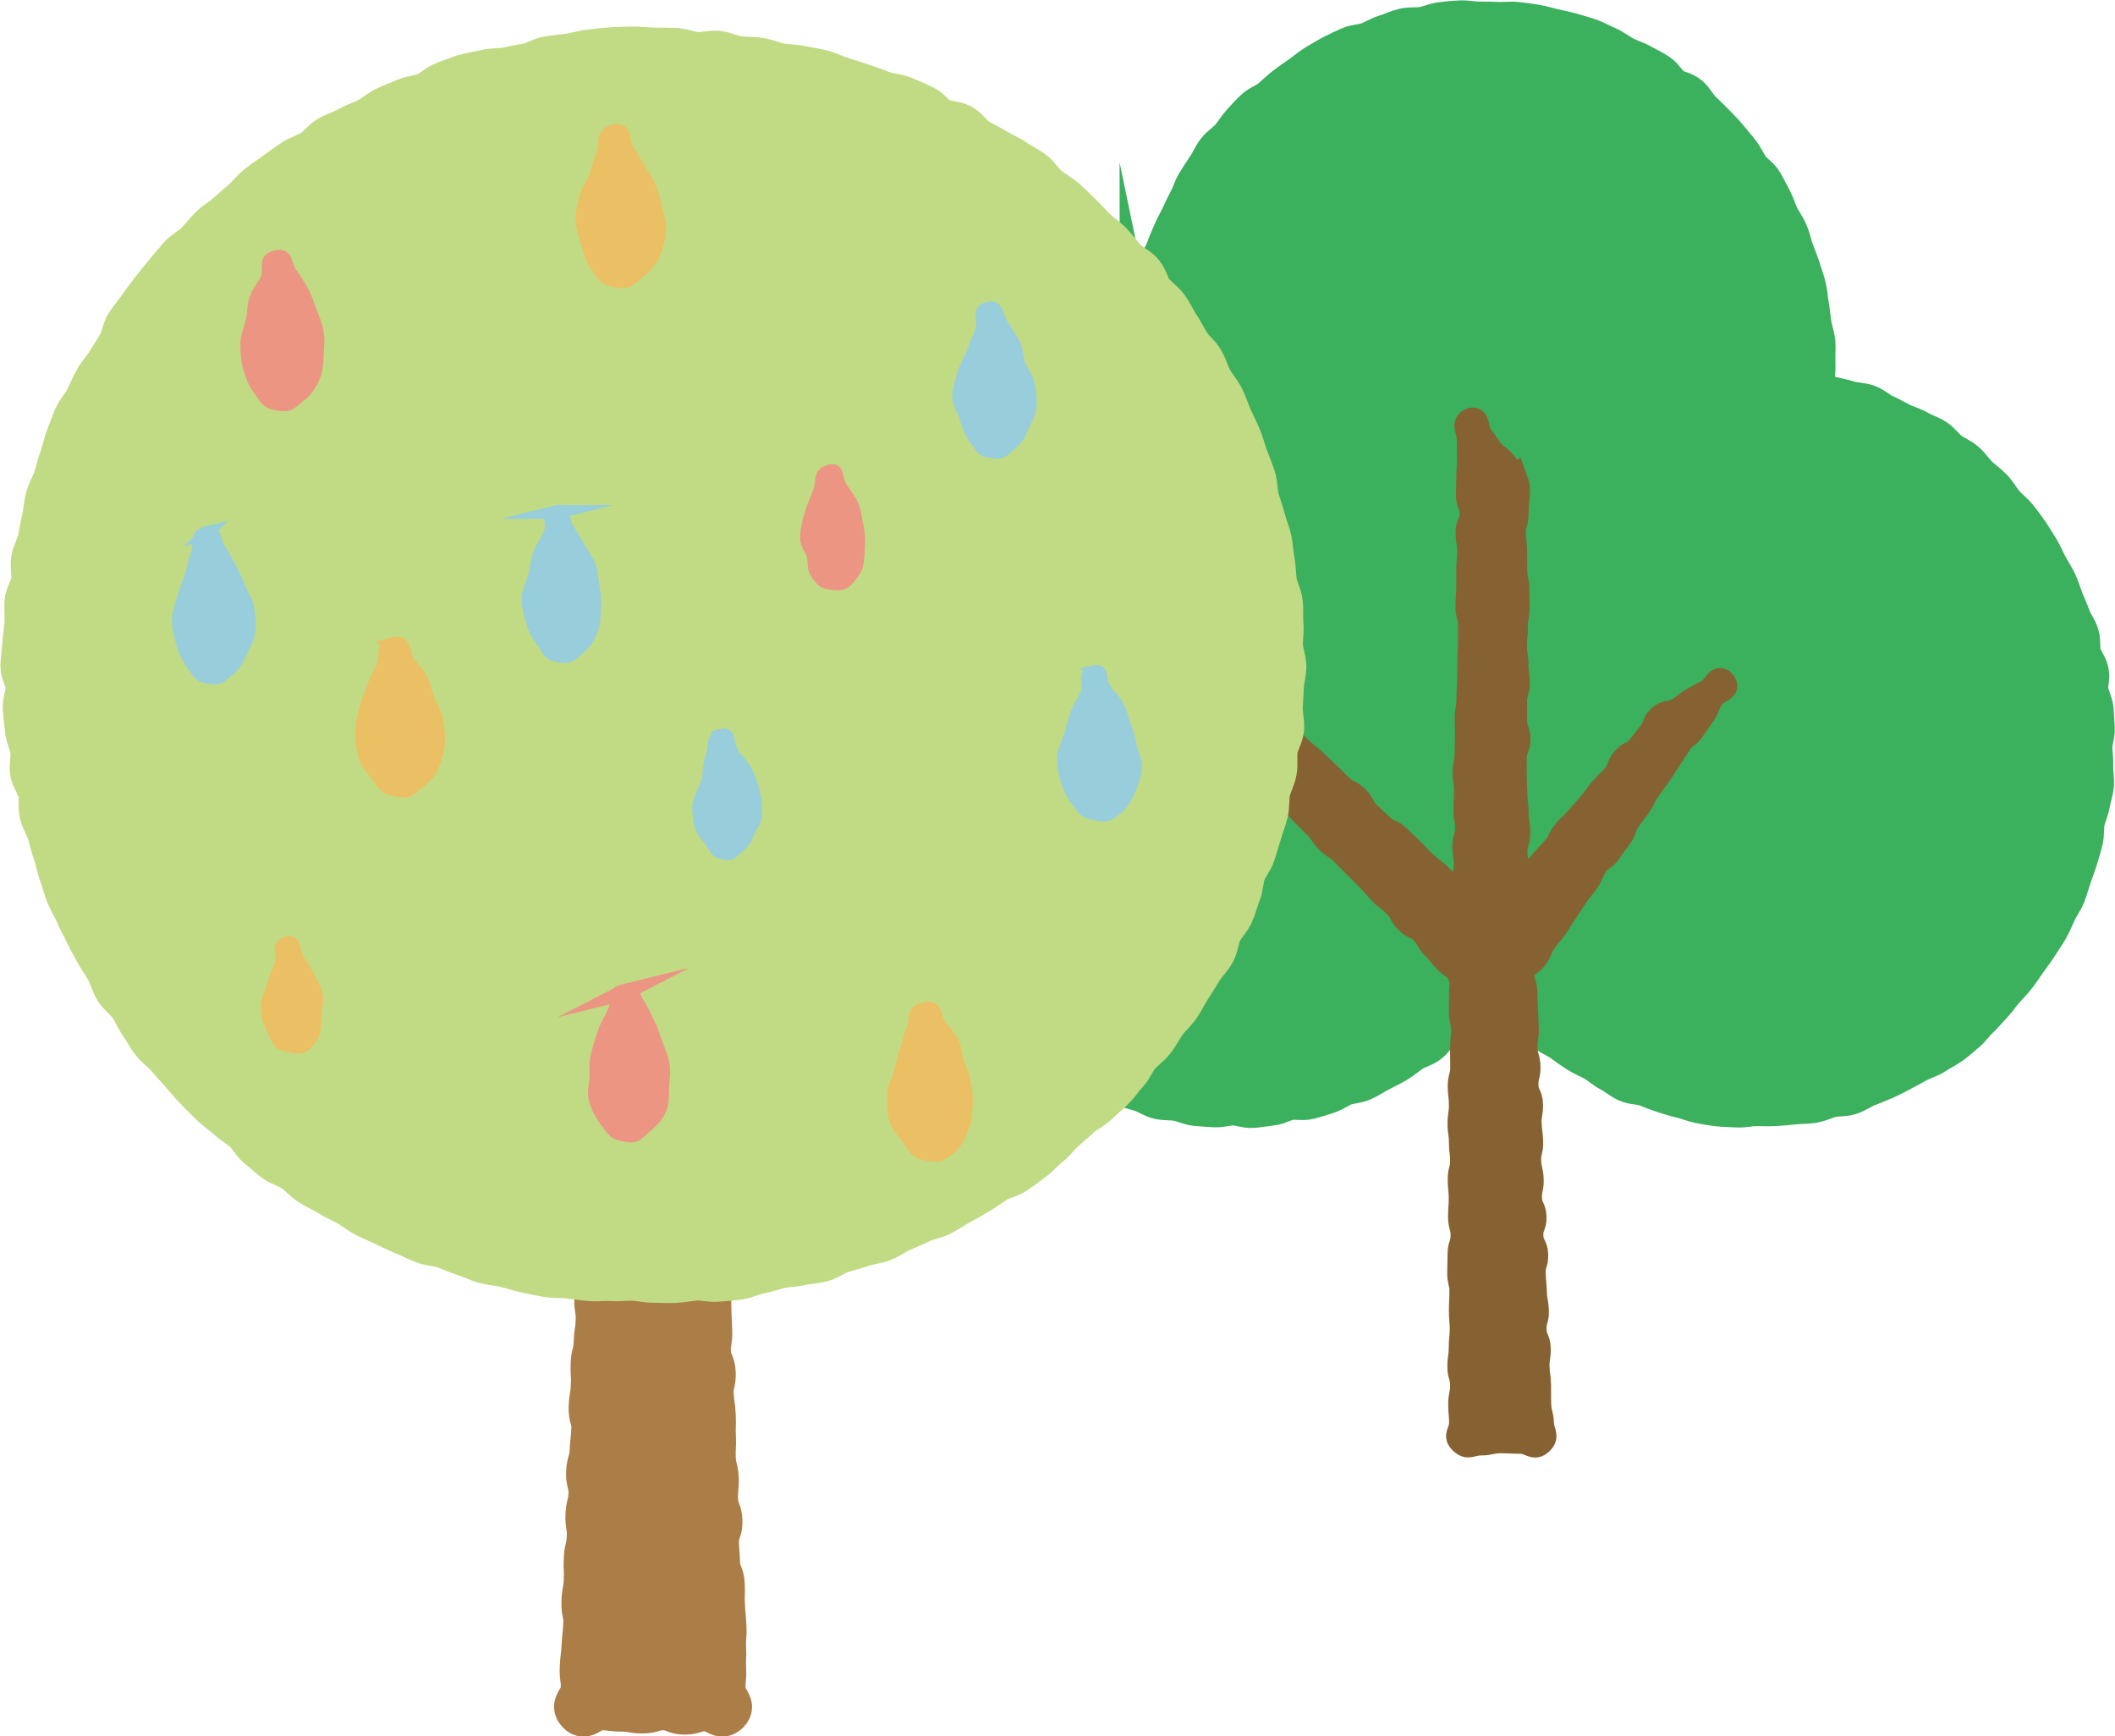 <?xml version="1.0" encoding="UTF-8"?>
<svg id="_レイヤー_2" data-name="レイヤー 2" xmlns="http://www.w3.org/2000/svg" viewBox="0 0 126.07 103.5">
  <defs>
    <style>
      .cls-1 {
        fill: #c1db84;
      }

      .cls-1, .cls-2, .cls-3, .cls-4, .cls-5, .cls-6, .cls-7 {
        stroke-width: 0px;
      }

      .cls-2 {
        fill: #3bb05d;
      }

      .cls-8 {
        stroke-width: .82px;
      }

      .cls-8, .cls-9, .cls-10, .cls-11, .cls-12, .cls-13, .cls-14, .cls-15, .cls-16, .cls-17 {
        fill: none;
        stroke-miterlimit: 10;
      }

      .cls-8, .cls-10 {
        stroke: #98cddb;
      }

      .cls-9 {
        stroke-width: 1.12px;
      }

      .cls-9, .cls-13 {
        stroke: #ebc064;
      }

      .cls-10 {
        stroke-width: .67px;
      }

      .cls-3 {
        fill: #98cddb;
      }

      .cls-11 {
        stroke-width: .76px;
      }

      .cls-11, .cls-16 {
        stroke: #ec9583;
      }

      .cls-4 {
        fill: #866232;
      }

      .cls-12 {
        stroke: #866232;
        stroke-width: 1.45px;
      }

      .cls-13 {
        stroke-width: .81px;
      }

      .cls-5 {
        fill: #ec9583;
      }

      .cls-6 {
        fill: #ebc064;
      }

      .cls-14 {
        stroke: #c1db84;
        stroke-width: 2.75px;
      }

      .cls-15 {
        stroke: #3bb05d;
        stroke-width: 2.67px;
      }

      .cls-16 {
        stroke-width: .98px;
      }

      .cls-7 {
        fill: #ab7d47;
      }

      .cls-17 {
        stroke: #ab7d47;
        stroke-width: 2.57px;
      }
    </style>
  </defs>
  <g id="_レイヤー_1-2" data-name="レイヤー 1">
    <g>
      <g>
        <g>
          <path class="cls-2" d="M68.08,22.72c0-.38.19-.74.21-1.12s-.15-.76-.12-1.13.05-.75.11-1.12.31-.71.38-1.07.18-.72.27-1.08.02-.77.13-1.13.38-.66.51-1.01.27-.69.42-1.04.33-.67.49-1,.31-.67.49-1,.28-.7.47-1.02.4-.63.61-.94.35-.67.58-.97.58-.5.82-.78.43-.62.68-.89.5-.56.78-.81.67-.37.95-.61.55-.51.84-.73.6-.44.91-.65.58-.47.91-.66.64-.39.97-.56.67-.33,1.01-.48.75-.14,1.1-.27.67-.34,1.03-.45.7-.28,1.06-.37.76-.03,1.13-.09.72-.23,1.09-.28.74-.08,1.12-.1.75.07,1.12.07.75,0,1.12.02.76-.04,1.13,0,.75.09,1.11.15.73.18,1.09.26.74.15,1.09.26.73.2,1.08.33.68.32,1.02.47.64.4.97.57.7.27,1.03.46.67.34.98.55.49.6.79.82.75.26,1.03.5.45.62.72.88.54.51.8.78.52.53.76.82.48.57.71.86.38.65.59.95.59.51.78.83.35.66.53.99.28.7.44,1.03.4.64.54.98.21.72.34,1.07.28.69.39,1.05.24.71.33,1.07.1.74.17,1.11.09.74.15,1.11.2.73.23,1.1-.02.75,0,1.12-.03.74-.03,1.12.16.75.15,1.12,0,.76-.03,1.13-.24.73-.29,1.1-.13.73-.2,1.1-.12.74-.21,1.1-.25.7-.36,1.06-.1.75-.23,1.1-.33.68-.47,1.02-.21.73-.38,1.06-.48.6-.66.92-.33.67-.53.98-.26.73-.47,1.04-.59.5-.82.79-.5.55-.74.84-.49.55-.75.82-.36.7-.63.95-.6.46-.88.7-.61.43-.91.65-.6.44-.91.65-.66.35-.98.54-.67.31-1.01.48-.59.5-.93.65-.73.19-1.08.32-.71.21-1.07.32-.7.27-1.06.36-.74.07-1.11.14-.71.28-1.08.32-.75.02-1.12.04-.74.03-1.12.03-.75-.02-1.12-.05-.74-.13-1.11-.18-.74-.07-1.11-.14-.74-.09-1.1-.18-.73-.16-1.09-.27-.74-.17-1.08-.3-.67-.33-1.02-.48-.72-.24-1.05-.41-.65-.37-.98-.56-.67-.35-.98-.56-.53-.55-.83-.77-.56-.49-.84-.73-.67-.37-.94-.63-.41-.64-.67-.91-.54-.51-.78-.8-.62-.46-.85-.75-.46-.59-.67-.9-.28-.71-.48-1.03-.32-.67-.5-1-.52-.57-.68-.91-.23-.72-.38-1.06-.32-.68-.44-1.03-.2-.72-.31-1.08-.26-.7-.35-1.07-.23-.72-.3-1.08-.13-.74-.18-1.11-.03-.75-.07-1.12-.08-.74-.09-1.12-.09-.75-.09-1.12Z"/>
          <path class="cls-15" d="M68.08,22.72c0-.38.19-.74.21-1.12s-.15-.76-.12-1.13.05-.75.11-1.12.31-.71.38-1.07.18-.72.27-1.08.02-.77.13-1.13.38-.66.51-1.01.27-.69.42-1.04.33-.67.49-1,.31-.67.49-1,.28-.7.47-1.02.4-.63.61-.94.35-.67.58-.97.58-.5.82-.78.43-.62.68-.89.5-.56.78-.81.67-.37.95-.61.55-.51.84-.73.6-.44.91-.65.58-.47.91-.66.64-.39.97-.56.67-.33,1.01-.48.75-.14,1.1-.27.67-.34,1.03-.45.7-.28,1.06-.37.76-.03,1.13-.09.72-.23,1.09-.28.74-.08,1.12-.1.75.07,1.12.07.75,0,1.12.02.76-.04,1.13,0,.75.09,1.11.15.73.18,1.09.26.74.15,1.09.26.73.2,1.08.33.68.32,1.02.47.64.4.97.57.7.27,1.03.46.67.34.98.55.49.6.79.82.75.26,1.03.5.45.62.72.88.54.51.8.78.52.53.76.82.48.57.71.86.38.65.59.95.59.51.78.83.35.66.53.99.28.7.44,1.03.4.64.54.98.21.72.34,1.07.28.69.39,1.05.24.71.33,1.07.1.74.17,1.11.09.74.15,1.11.2.73.23,1.1-.02.75,0,1.12-.03.74-.03,1.12.16.75.15,1.12,0,.76-.03,1.13-.24.73-.29,1.1-.13.73-.2,1.1-.12.74-.21,1.1-.25.7-.36,1.06-.1.75-.23,1.1-.33.68-.47,1.02-.21.73-.38,1.06-.48.6-.66.92-.33.67-.53.98-.26.73-.47,1.04-.59.5-.82.79-.5.55-.74.84-.49.55-.75.82-.36.7-.63.95-.6.46-.88.7-.61.43-.91.65-.6.44-.91.65-.66.35-.98.54-.67.31-1.01.48-.59.5-.93.65-.73.19-1.08.32-.71.21-1.07.32-.7.27-1.06.36-.74.07-1.11.14-.71.28-1.08.32-.75.02-1.12.04-.74.03-1.12.03-.75-.02-1.12-.05-.74-.13-1.11-.18-.74-.07-1.11-.14-.74-.09-1.1-.18-.73-.16-1.09-.27-.74-.17-1.08-.3-.67-.33-1.02-.48-.72-.24-1.05-.41-.65-.37-.98-.56-.67-.35-.98-.56-.53-.55-.83-.77-.56-.49-.84-.73-.67-.37-.94-.63-.41-.64-.67-.91-.54-.51-.78-.8-.62-.46-.85-.75-.46-.59-.67-.9-.28-.71-.48-1.03-.32-.67-.5-1-.52-.57-.68-.91-.23-.72-.38-1.06-.32-.68-.44-1.03-.2-.72-.31-1.08-.26-.7-.35-1.07-.23-.72-.3-1.08-.13-.74-.18-1.11-.03-.75-.07-1.12-.08-.74-.09-1.12-.09-.75-.09-1.12Z"/>
        </g>
        <g>
          <path class="cls-2" d="M53.5,44.49c0-.38.02-.75.04-1.12s-.04-.76,0-1.13.3-.72.35-1.09.02-.75.09-1.12.2-.72.29-1.08.03-.77.14-1.13.22-.72.35-1.07.42-.64.56-.99.23-.72.39-1.05.34-.67.52-.99.37-.65.57-.97.43-.62.64-.92.34-.68.57-.98.47-.59.71-.87.6-.46.86-.73.45-.61.72-.87.67-.37.96-.61.51-.56.81-.78.55-.52.86-.73.66-.36.98-.55.63-.42.96-.59.76-.15,1.1-.3.65-.38,1-.51.73-.17,1.08-.28.68-.33,1.04-.42.72-.19,1.09-.26.75-.04,1.12-.09.74-.14,1.11-.16.75.02,1.12.02.74.1,1.12.12.76-.1,1.13-.06.72.27,1.08.34.77-.04,1.14.05.7.29,1.06.4.69.3,1.04.43.77.09,1.11.24.63.41.97.58.68.31,1,.5.57.49.88.7.73.26,1.03.49.52.55.8.8.51.54.79.8.58.47.83.74.56.5.8.78.37.66.6.95.44.6.65.9.6.5.8.82.23.73.41,1.06.34.66.5,1,.37.65.52.99.36.66.48,1.02.18.73.29,1.09.14.73.24,1.1.22.71.3,1.08.27.71.32,1.08.06.75.1,1.12.06.75.08,1.12.06.75.06,1.12-.24.74-.26,1.11,0,.75-.04,1.12-.07.74-.13,1.11.07.77,0,1.14-.37.68-.46,1.05-.16.73-.27,1.09-.14.74-.26,1.09-.25.71-.39,1.05-.29.69-.45,1.03-.31.69-.49,1.01-.37.66-.57.97-.47.59-.68.9-.41.63-.64.92-.58.49-.82.78-.32.72-.58.99-.57.49-.84.75-.64.4-.93.64-.47.61-.77.84-.7.31-1.01.52-.59.46-.92.65-.66.35-.99.52-.64.39-.98.54-.74.15-1.09.28-.66.38-1.02.49-.71.23-1.08.32-.77-.02-1.13.04-.71.29-1.08.33-.74.11-1.12.14-.75-.15-1.13-.15-.75.13-1.12.11-.75-.04-1.12-.08-.72-.22-1.09-.29-.76-.02-1.12-.11-.68-.33-1.04-.44-.72-.2-1.07-.33-.76-.12-1.1-.27-.63-.41-.97-.58-.61-.44-.93-.63-.66-.34-.97-.55-.67-.34-.97-.57-.51-.56-.79-.8-.64-.4-.91-.65-.44-.61-.7-.88-.65-.42-.89-.7-.42-.62-.65-.92-.5-.56-.72-.87-.35-.66-.55-.98-.46-.6-.64-.93-.32-.68-.48-1.02-.19-.73-.34-1.08-.3-.68-.42-1.03-.34-.67-.45-1.03-.16-.73-.25-1.09-.13-.73-.2-1.1-.12-.73-.17-1.1-.12-.73-.15-1.11-.2-.73-.22-1.11.03-.75.03-1.13Z"/>
          <path class="cls-15" d="M53.5,44.49c0-.38.02-.75.04-1.12s-.04-.76,0-1.13.3-.72.35-1.09.02-.75.09-1.12.2-.72.29-1.08.03-.77.14-1.13.22-.72.35-1.07.42-.64.56-.99.23-.72.39-1.05.34-.67.52-.99.37-.65.57-.97.43-.62.64-.92.34-.68.57-.98.47-.59.71-.87.6-.46.86-.73.45-.61.72-.87.67-.37.96-.61.51-.56.81-.78.55-.52.86-.73.66-.36.98-.55.63-.42.96-.59.76-.15,1.1-.3.65-.38,1-.51.73-.17,1.08-.28.68-.33,1.04-.42.72-.19,1.09-.26.75-.04,1.12-.09.74-.14,1.11-.16.75.02,1.12.02.74.1,1.12.12.76-.1,1.13-.06.72.27,1.08.34.77-.04,1.14.05.7.29,1.06.4.69.3,1.04.43.77.09,1.11.24.63.41.97.58.68.31,1,.5.57.49.88.7.73.26,1.03.49.52.55.8.8.51.54.79.8.58.47.83.74.56.5.8.78.37.66.6.95.44.6.65.9.6.5.8.82.23.73.41,1.06.34.66.5,1,.37.65.52.99.36.66.48,1.02.18.73.29,1.09.14.73.24,1.1.22.71.3,1.08.27.71.32,1.08.06.75.1,1.12.06.75.08,1.12.06.75.06,1.12-.24.74-.26,1.11,0,.75-.04,1.12-.07.74-.13,1.11.07.77,0,1.14-.37.68-.46,1.05-.16.73-.27,1.09-.14.74-.26,1.09-.25.71-.39,1.05-.29.69-.45,1.03-.31.69-.49,1.01-.37.66-.57.97-.47.59-.68.9-.41.63-.64.92-.58.49-.82.78-.32.72-.58.99-.57.49-.84.75-.64.4-.93.64-.47.61-.77.84-.7.31-1.01.52-.59.46-.92.65-.66.35-.99.52-.64.39-.98.54-.74.15-1.09.28-.66.38-1.02.49-.71.23-1.08.32-.77-.02-1.13.04-.71.29-1.08.33-.74.11-1.12.14-.75-.15-1.13-.15-.75.13-1.12.11-.75-.04-1.12-.08-.72-.22-1.09-.29-.76-.02-1.12-.11-.68-.33-1.04-.44-.72-.2-1.07-.33-.76-.12-1.1-.27-.63-.41-.97-.58-.61-.44-.93-.63-.66-.34-.97-.55-.67-.34-.97-.57-.51-.56-.79-.8-.64-.4-.91-.65-.44-.61-.7-.88-.65-.42-.89-.7-.42-.62-.65-.92-.5-.56-.72-.87-.35-.66-.55-.98-.46-.6-.64-.93-.32-.68-.48-1.02-.19-.73-.34-1.08-.3-.68-.42-1.03-.34-.67-.45-1.03-.16-.73-.25-1.09-.13-.73-.2-1.1-.12-.73-.17-1.1-.12-.73-.15-1.11-.2-.73-.22-1.11.03-.75.03-1.13Z"/>
        </g>
        <g>
          <path class="cls-2" d="M84.58,44.49c0-.38.2-.75.22-1.12s-.09-.76-.06-1.13.21-.73.27-1.1.13-.73.2-1.1.02-.76.11-1.12.2-.73.3-1.08.21-.72.33-1.07.35-.67.49-1.01.2-.73.37-1.07.39-.64.57-.97.3-.69.5-1.01.49-.58.7-.88.53-.54.75-.83.43-.61.67-.89.41-.63.67-.9.62-.44.89-.69.44-.63.73-.87.54-.53.84-.75.72-.27,1.03-.48.64-.37.96-.56.63-.39.96-.56.64-.4.98-.55.66-.35,1.02-.48.76-.07,1.12-.18.69-.31,1.05-.39.71-.26,1.08-.33.75-.04,1.12-.08.74-.14,1.11-.16.75-.04,1.12-.04.74.19,1.11.21.75-.06,1.12-.02.73.2,1.09.26.73.13,1.09.22.73.16,1.08.27.76.09,1.11.22.64.42.98.57.66.34,1,.51.71.26,1.03.45.7.29,1.01.5.53.55.83.77.67.36.95.61.48.58.76.84.58.47.84.74.43.61.68.9.56.51.79.8.46.59.67.9.4.63.6.95.33.67.51,1,.39.64.55.98.26.7.4,1.05.29.68.42,1.04.38.66.49,1.02.03.77.12,1.13.38.68.46,1.05-.09.77-.03,1.14.28.72.31,1.09.05.75.07,1.12-.14.75-.14,1.12.07.75.05,1.12.07.76.04,1.13-.17.74-.23,1.1-.24.72-.31,1.08-.02.76-.11,1.12-.2.72-.31,1.08-.25.71-.37,1.06-.21.72-.35,1.07-.37.65-.53.99-.3.69-.48,1.01-.41.63-.6.94-.43.61-.64.91-.42.62-.64.91-.49.56-.74.84-.45.6-.71.87-.49.56-.77.82-.49.58-.77.82-.57.5-.87.72-.65.38-.96.59-.69.3-1.02.48-.65.36-.98.53-.65.35-1,.5-.68.29-1.03.42-.66.38-1.02.49-.76.06-1.12.15-.7.27-1.07.33-.75.04-1.12.08-.74.08-1.11.1-.74,0-1.12,0-.75.1-1.12.08-.75-.02-1.12-.06-.74-.11-1.11-.18-.72-.23-1.08-.31-.72-.2-1.07-.31-.7-.26-1.05-.39-.77-.09-1.11-.25-.63-.42-.96-.59-.61-.43-.93-.62-.68-.32-.99-.52-.62-.41-.92-.64-.68-.35-.96-.59-.45-.62-.72-.88-.55-.5-.81-.77-.63-.44-.88-.72-.34-.69-.57-.98-.47-.57-.69-.88-.54-.54-.74-.86-.36-.66-.54-.99-.24-.71-.41-1.05-.32-.67-.46-1.02-.33-.67-.46-1.02-.11-.75-.22-1.11-.36-.67-.45-1.04-.16-.73-.24-1.1,0-.75-.06-1.13-.09-.73-.13-1.11-.14-.73-.16-1.11-.17-.74-.17-1.12Z"/>
          <path class="cls-15" d="M84.58,44.49c0-.38.2-.75.22-1.12s-.09-.76-.06-1.13.21-.73.27-1.1.13-.73.2-1.1.02-.76.11-1.12.2-.73.3-1.08.21-.72.33-1.07.35-.67.49-1.01.2-.73.37-1.07.39-.64.57-.97.3-.69.5-1.01.49-.58.7-.88.53-.54.75-.83.43-.61.67-.89.41-.63.67-.9.62-.44.89-.69.44-.63.73-.87.54-.53.84-.75.72-.27,1.03-.48.64-.37.96-.56.63-.39.96-.56.64-.4.98-.55.66-.35,1.02-.48.76-.07,1.12-.18.69-.31,1.05-.39.71-.26,1.08-.33.75-.04,1.12-.08.74-.14,1.11-.16.75-.04,1.12-.04.74.19,1.11.21.75-.06,1.12-.02.73.2,1.09.26.73.13,1.09.22.73.16,1.08.27.76.09,1.11.22.64.42.98.57.66.34,1,.51.71.26,1.03.45.7.29,1.01.5.53.55.83.77.67.36.95.61.48.58.76.84.58.47.84.74.43.61.68.9.56.51.79.8.46.59.67.9.4.63.6.95.33.67.51,1,.39.64.55.98.26.7.4,1.05.29.68.42,1.04.38.66.49,1.02.03.77.12,1.13.38.68.46,1.05-.09.77-.03,1.14.28.72.31,1.09.05.75.07,1.12-.14.75-.14,1.12.07.75.05,1.12.07.76.04,1.13-.17.74-.23,1.1-.24.72-.31,1.08-.02.76-.11,1.12-.2.72-.31,1.08-.25.71-.37,1.06-.21.72-.35,1.07-.37.65-.53.99-.3.69-.48,1.01-.41.63-.6.94-.43.61-.64.91-.42.62-.64.91-.49.56-.74.84-.45.6-.71.87-.49.56-.77.82-.49.58-.77.82-.57.5-.87.72-.65.38-.96.59-.69.3-1.02.48-.65.36-.98.53-.65.35-1,.5-.68.29-1.03.42-.66.38-1.02.49-.76.06-1.12.15-.7.27-1.07.33-.75.04-1.12.08-.74.08-1.11.1-.74,0-1.12,0-.75.1-1.12.08-.75-.02-1.12-.06-.74-.11-1.11-.18-.72-.23-1.08-.31-.72-.2-1.07-.31-.7-.26-1.05-.39-.77-.09-1.11-.25-.63-.42-.96-.59-.61-.43-.93-.62-.68-.32-.99-.52-.62-.41-.92-.64-.68-.35-.96-.59-.45-.62-.72-.88-.55-.5-.81-.77-.63-.44-.88-.72-.34-.69-.57-.98-.47-.57-.69-.88-.54-.54-.74-.86-.36-.66-.54-.99-.24-.71-.41-1.05-.32-.67-.46-1.02-.33-.67-.46-1.02-.11-.75-.22-1.11-.36-.67-.45-1.04-.16-.73-.24-1.1,0-.75-.06-1.13-.09-.73-.13-1.11-.14-.73-.16-1.11-.17-.74-.17-1.12Z"/>
        </g>
      </g>
      <g>
        <path class="cls-4" d="M90.21,28.44c-.17-.5-.23-.45-.56-.86s-.44-.32-.76-.73-.3-.43-.62-.85-.13-1.15-.61-.95-.1.62-.1,1.17.02.55.02,1.1-.04.55-.05,1.1-.01.55-.02,1.1.23.55.22,1.11-.24.55-.24,1.1.09.55.09,1.1-.04.55-.05,1.1.01.55,0,1.1-.04.55-.05,1.1.16.55.15,1.11.01.55,0,1.1-.03.55-.03,1.1-.01.55-.02,1.1-.04.55-.04,1.1-.09.55-.1,1.1.02.55.01,1.1-.01.55-.02,1.1-.12.55-.12,1.11.1.55.09,1.11-.03.55-.04,1.11.11.55.1,1.1-.16.55-.16,1.11.09.56.08,1.11-.15.55-.15,1.11.66.99.14,1.21-.45-.47-.85-.86-.32-.48-.73-.87-.45-.34-.86-.72-.38-.41-.79-.8-.4-.39-.81-.78-.56-.23-.96-.62-.41-.38-.82-.77-.26-.54-.67-.93-.52-.27-.93-.65-.39-.41-.8-.79-.41-.38-.82-.77-.45-.34-.86-.73-.37-.43-.78-.82-.27-.53-.68-.92-.43-.37-.84-.76-.33-.81-.88-.68c-.51.12-.19.47-.28.98s.07.54-.03,1.06-.33.49-.17.99c.17.53.24.49.63.89s.47.32.86.72.33.46.72.86.47.32.86.71.37.42.76.82.4.39.79.79.32.47.71.87.48.31.88.71.4.4.79.79.4.4.79.8.37.42.76.82.45.34.84.74.27.52.66.92.54.26.94.66.29.51.68.91.36.44.75.84.55.26.77.78.1.52.1,1.08-.01.56-.01,1.11.13.56.13,1.12-.06.56-.06,1.11.01.56.01,1.11-.15.56-.15,1.11.07.56.07,1.12-.08.56-.08,1.11.08.56.08,1.11.07.56.07,1.11-.14.56-.14,1.12.06.56.06,1.11-.04.56-.04,1.11.15.56.15,1.11-.18.56-.18,1.12-.02.56-.02,1.11.13.56.13,1.11-.03.56-.03,1.12.05.56.05,1.12-.06.56-.06,1.12-.08.56-.08,1.12.16.56.16,1.12-.11.56-.11,1.12.05.56.05,1.12-.4.73,0,1.12c.43.41.58.09,1.17.09s.59-.13,1.18-.13.59.03,1.18.03.8.47,1.23.05c.4-.39.06-.61.04-1.16s-.14-.55-.16-1.11,0-.56-.01-1.12-.07-.56-.09-1.11.09-.56.07-1.12-.23-.55-.25-1.11.16-.57.14-1.12-.1-.56-.12-1.12-.05-.56-.07-1.12.17-.57.15-1.12-.27-.55-.29-1.11.21-.57.19-1.13-.25-.55-.27-1.11.12-.56.1-1.12-.13-.56-.15-1.12.14-.56.12-1.12-.07-.56-.09-1.12.1-.56.08-1.13-.25-.55-.27-1.11.14-.57.12-1.13-.16-.56-.18-1.12.1-.56.08-1.12-.03-.56-.05-1.12-.02-.56-.04-1.13-.27-.61-.12-1.15.44-.4.75-.85.22-.52.53-.97.36-.42.67-.87.29-.47.6-.92.3-.46.61-.92.35-.42.66-.88.22-.52.53-.97.48-.33.79-.79.33-.44.65-.89.17-.55.49-1,.34-.43.65-.89.24-.5.56-.96.34-.44.65-.89.29-.47.6-.93.3-.46.61-.92.46-.36.77-.81.32-.45.63-.91.21-.53.52-.99,1.02-.45.68-.89-.47.27-.94.53-.47.25-.93.51-.42.35-.88.61-.61.05-1.02.39-.25.53-.6.96-.32.46-.68.88-.54.27-.9.7-.21.55-.56.98-.4.39-.76.81-.33.45-.69.88-.37.41-.73.84-.42.37-.77.8-.24.52-.6.95-.39.4-.75.83-.34.44-.7.87-.3,1.07-.82.88.04-.64.04-1.2-.13-.56-.13-1.12.17-.56.17-1.12-.09-.56-.09-1.12-.07-.56-.08-1.12-.03-.56-.04-1.12,0-.56,0-1.12.22-.56.22-1.12-.2-.56-.2-1.12,0-.56,0-1.11.16-.56.16-1.12-.07-.56-.08-1.12-.09-.56-.09-1.12.07-.56.06-1.12.1-.56.1-1.12-.02-.56-.02-1.12-.11-.56-.12-1.12-.01-.56-.01-1.12-.07-.56-.07-1.12.16-.56.16-1.12.03-.56.07-1.12,0-.58-.19-1.11Z"/>
        <path class="cls-12" d="M90.21,28.44c-.17-.5-.23-.45-.56-.86s-.44-.32-.76-.73-.3-.43-.62-.85-.13-1.15-.61-.95-.1.62-.1,1.17.02.55.02,1.1-.04.55-.05,1.1-.01.55-.02,1.1.23.55.22,1.11-.24.55-.24,1.1.09.55.09,1.1-.04.55-.05,1.1.01.55,0,1.1-.04.55-.05,1.1.16.55.15,1.11.01.55,0,1.1-.03.55-.03,1.1-.01.55-.02,1.1-.04.55-.04,1.1-.09.55-.1,1.1.02.55.01,1.1-.01.55-.02,1.1-.12.55-.12,1.11.1.55.09,1.11-.03.55-.04,1.11.11.55.1,1.1-.16.55-.16,1.11.09.56.08,1.11-.15.55-.15,1.11.66.99.14,1.21-.45-.47-.85-.86-.32-.48-.73-.87-.45-.34-.86-.72-.38-.41-.79-.8-.4-.39-.81-.78-.56-.23-.96-.62-.41-.38-.82-.77-.26-.54-.67-.93-.52-.27-.93-.65-.39-.41-.8-.79-.41-.38-.82-.77-.45-.34-.86-.73-.37-.43-.78-.82-.27-.53-.68-.92-.43-.37-.84-.76-.33-.81-.88-.68c-.51.12-.19.47-.28.98s.07.54-.03,1.06-.33.49-.17.99c.17.53.24.49.63.89s.47.32.86.72.33.46.72.86.47.32.86.71.37.42.76.82.4.39.79.79.32.47.71.87.48.31.88.71.4.4.79.79.4.4.79.8.37.42.76.82.45.34.84.74.27.52.66.92.54.26.94.66.29.51.68.91.36.44.75.84.55.26.77.78.1.52.1,1.08-.01.56-.01,1.11.13.56.13,1.12-.06.56-.06,1.11.01.56.01,1.11-.15.56-.15,1.11.07.56.07,1.12-.08.56-.08,1.11.08.56.08,1.11.07.56.07,1.11-.14.56-.14,1.12.06.56.06,1.11-.04.56-.04,1.11.15.56.15,1.11-.18.56-.18,1.12-.02.56-.02,1.11.13.56.13,1.11-.03.56-.03,1.12.05.56.05,1.12-.06.56-.06,1.12-.08.56-.08,1.12.16.56.16,1.12-.11.56-.11,1.12.05.56.05,1.12-.4.73,0,1.12c.43.41.58.09,1.17.09s.59-.13,1.18-.13.59.03,1.18.03.8.47,1.23.05c.4-.39.06-.61.04-1.16s-.14-.55-.16-1.11,0-.56-.01-1.12-.07-.56-.09-1.11.09-.56.07-1.12-.23-.55-.25-1.11.16-.57.14-1.12-.1-.56-.12-1.12-.05-.56-.07-1.12.17-.57.15-1.12-.27-.55-.29-1.11.21-.57.19-1.13-.25-.55-.27-1.11.12-.56.1-1.12-.13-.56-.15-1.12.14-.56.12-1.12-.07-.56-.09-1.12.1-.56.08-1.13-.25-.55-.27-1.11.14-.57.12-1.13-.16-.56-.18-1.12.1-.56.08-1.12-.03-.56-.05-1.12-.02-.56-.04-1.13-.27-.61-.12-1.15.44-.4.75-.85.22-.52.53-.97.36-.42.67-.87.29-.47.6-.92.3-.46.61-.92.35-.42.66-.88.22-.52.53-.97.48-.33.79-.79.33-.44.65-.89.17-.55.49-1,.34-.43.65-.89.24-.5.56-.96.34-.44.65-.89.29-.47.6-.93.3-.46.61-.92.46-.36.77-.81.32-.45.63-.91.21-.53.52-.99,1.02-.45.68-.89-.47.27-.94.53-.47.25-.93.51-.42.35-.88.61-.61.05-1.02.39-.25.53-.6.96-.32.46-.68.88-.54.27-.9.7-.21.55-.56.98-.4.39-.76.81-.33.45-.69.88-.37.41-.73.84-.42.37-.77.8-.24.52-.6.95-.39.4-.75.83-.34.44-.7.87-.3,1.07-.82.88.04-.64.04-1.2-.13-.56-.13-1.12.17-.56.17-1.12-.09-.56-.09-1.12-.07-.56-.08-1.12-.03-.56-.04-1.12,0-.56,0-1.12.22-.56.22-1.12-.2-.56-.2-1.12,0-.56,0-1.11.16-.56.16-1.12-.07-.56-.08-1.12-.09-.56-.09-1.12.07-.56.06-1.12.1-.56.1-1.12-.02-.56-.02-1.12-.11-.56-.12-1.12-.01-.56-.01-1.12-.07-.56-.07-1.12.16-.56.16-1.12.03-.56.07-1.12,0-.58-.19-1.11Z"/>
      </g>
    </g>
    <g>
      <g>
        <path class="cls-7" d="M35.73,73.6c-.53.36-.05.61-.08,1.26s-.07.64-.09,1.29-.02.64-.04,1.29.11.65.08,1.3-.1.64-.12,1.29-.16.64-.18,1.28.04.65.01,1.29-.11.64-.13,1.29.19.65.16,1.3-.07.64-.1,1.29-.18.64-.21,1.28.17.65.14,1.3-.16.64-.18,1.28.11.65.08,1.29-.15.64-.18,1.29.03.65,0,1.29-.12.64-.14,1.29.14.65.11,1.3-.07.64-.1,1.29-.08.65-.11,1.29.08.65.06,1.3-.69.9-.25,1.38.72-.21,1.34-.21.63.08,1.25.08.63.11,1.25.11.63-.19,1.25-.19.63.26,1.25.26.63-.2,1.26-.2.89.6,1.33.15-.2-.69-.23-1.32.06-.63.03-1.26.03-.63,0-1.26.05-.63.02-1.26-.06-.63-.09-1.26.01-.63-.01-1.26-.26-.62-.28-1.25-.05-.63-.07-1.26.23-.64.21-1.27-.23-.62-.26-1.25.06-.64.04-1.27-.16-.62-.18-1.25.04-.63.01-1.26.02-.63-.01-1.27-.09-.63-.12-1.26.14-.64.12-1.27-.27-.62-.29-1.25.11-.64.08-1.27-.02-.63-.05-1.27.03-.64,0-1.27.29-.79-.11-1.28c-.43-.52-.62-.31-1.27-.5s-.65-.17-1.3-.36-.7-.03-1.35-.22-.65-.18-1.24-.5c-.63-.34-.76-.65-1.32-.27Z"/>
        <path class="cls-17" d="M35.73,73.6c-.53.36-.05.61-.08,1.26s-.07.64-.09,1.29-.02.64-.04,1.29.11.65.08,1.3-.1.64-.12,1.29-.16.64-.18,1.28.04.65.01,1.29-.11.64-.13,1.29.19.65.16,1.3-.07.64-.1,1.29-.18.64-.21,1.28.17.65.14,1.3-.16.64-.18,1.28.11.65.08,1.29-.15.64-.18,1.29.03.65,0,1.29-.12.64-.14,1.29.14.65.11,1.3-.07.64-.1,1.29-.08.65-.11,1.29.08.65.06,1.3-.69.9-.25,1.38.72-.21,1.34-.21.63.08,1.25.08.63.11,1.25.11.63-.19,1.25-.19.63.26,1.25.26.63-.2,1.26-.2.89.6,1.33.15-.2-.69-.23-1.32.06-.63.03-1.26.03-.63,0-1.26.05-.63.02-1.26-.06-.63-.09-1.26.01-.63-.01-1.26-.26-.62-.28-1.25-.05-.63-.07-1.26.23-.64.21-1.27-.23-.62-.26-1.25.06-.64.04-1.27-.16-.62-.18-1.25.04-.63.01-1.26.02-.63-.01-1.27-.09-.63-.12-1.26.14-.64.12-1.27-.27-.62-.29-1.25.11-.64.08-1.27-.02-.63-.05-1.27.03-.64,0-1.27.29-.79-.11-1.28c-.43-.52-.62-.31-1.27-.5s-.65-.17-1.3-.36-.7-.03-1.35-.22-.65-.18-1.24-.5c-.63-.34-.76-.65-1.32-.27Z"/>
      </g>
      <g>
        <path class="cls-1" d="M76.5,39.64c0,.42-.13.84-.15,1.26s-.05.84-.07,1.26.12.86.08,1.28-.32.81-.38,1.23.02.86-.05,1.27-.3.8-.39,1.21-.03.86-.13,1.27-.26.81-.38,1.21-.24.81-.37,1.21-.43.74-.58,1.14-.13.85-.29,1.24-.25.81-.43,1.2-.51.7-.69,1.07-.2.85-.4,1.22-.54.67-.75,1.03-.45.72-.67,1.07-.41.74-.65,1.09-.57.63-.82.97-.43.73-.69,1.06-.63.58-.9.9-.42.75-.71,1.06-.52.67-.82.97-.63.56-.94.86-.72.46-1.03.75-.62.56-.94.84-.56.64-.9.9-.61.6-.95.85-.68.51-1.03.75-.81.3-1.17.53-.69.48-1.06.7-.73.42-1.1.62-.72.45-1.09.64-.81.25-1.2.43-.76.35-1.15.51-.73.44-1.12.59-.83.18-1.23.32-.8.24-1.21.36-.75.42-1.16.53-.84.11-1.25.21-.84.09-1.25.18-.81.25-1.22.32-.81.29-1.23.35-.84.08-1.26.12-.85-.1-1.28-.07-.84.12-1.26.14-.84-.01-1.27-.01-.84-.11-1.26-.12-.85.05-1.27.02-.85.04-1.27,0-.84-.09-1.26-.15-.86-.01-1.27-.08-.83-.17-1.24-.25-.82-.23-1.23-.33-.84-.12-1.25-.23-.79-.32-1.19-.44-.79-.31-1.18-.45-.85-.14-1.24-.29-.77-.35-1.16-.51-.77-.35-1.15-.53-.78-.34-1.15-.53-.7-.48-1.07-.68-.76-.37-1.12-.59-.75-.39-1.11-.62-.63-.57-.98-.81-.79-.34-1.13-.59-.65-.54-.98-.81-.52-.7-.84-.97-.69-.49-1-.77-.67-.52-.97-.81-.59-.6-.89-.9-.56-.63-.84-.95-.57-.62-.84-.94-.64-.57-.9-.9-.45-.72-.69-1.06-.4-.75-.64-1.1-.62-.6-.85-.96-.31-.8-.52-1.16-.46-.71-.66-1.08-.41-.74-.59-1.12-.39-.75-.56-1.14-.4-.75-.56-1.14-.25-.81-.4-1.2-.21-.82-.35-1.22-.23-.81-.35-1.21-.37-.77-.47-1.18,0-.87-.08-1.28-.41-.78-.48-1.19.08-.87.02-1.28-.28-.81-.32-1.23-.1-.84-.13-1.26.18-.85.17-1.28-.31-.84-.31-1.26.09-.85.11-1.27.1-.84.13-1.26-.03-.85,0-1.27.33-.81.39-1.23-.06-.86,0-1.28.31-.8.4-1.21.14-.83.24-1.24.11-.85.22-1.25.35-.78.48-1.18.21-.82.36-1.21.21-.82.37-1.21.29-.8.46-1.18.49-.71.67-1.08.36-.77.56-1.14.51-.68.73-1.04.44-.72.66-1.07.24-.85.47-1.2.51-.68.75-1.02.5-.68.76-1.02.53-.66.8-.99.54-.66.82-.97.69-.51.99-.81.55-.64.85-.94.68-.5,1-.79.63-.55.95-.83.57-.63.91-.89.69-.49,1.03-.74.68-.5,1.03-.73.78-.34,1.14-.57.61-.61.98-.82.78-.33,1.15-.54.77-.33,1.15-.52.69-.5,1.08-.68.78-.33,1.16-.49.83-.19,1.22-.34.71-.52,1.11-.66.79-.31,1.19-.43.83-.16,1.24-.27.86-.05,1.27-.14.82-.16,1.24-.24.79-.35,1.21-.42.84-.1,1.26-.16.83-.2,1.25-.24.84-.1,1.26-.13.85-.03,1.27-.04.85.06,1.27.06.85,0,1.27.02.83.21,1.25.24.86-.11,1.27-.07.82.27,1.24.32.85.02,1.26.09.81.25,1.22.33.85.06,1.26.15.84.14,1.24.25.79.31,1.19.43.8.26,1.2.39.79.28,1.19.43.85.15,1.24.31.78.33,1.16.51.65.6,1.02.79.88.15,1.25.35.61.64.97.85.75.39,1.1.61.76.38,1.11.62.74.42,1.08.67.55.66.89.93.7.47,1.02.74.61.58.92.87.57.62.88.91.67.52.96.83.54.65.82.96.73.48,1,.8.35.8.61,1.13.64.57.89.91.42.74.65,1.09.42.73.64,1.09.6.62.81.99.32.79.52,1.16.51.69.69,1.07.31.79.48,1.17.37.76.53,1.15.26.8.41,1.2.31.79.44,1.19.1.85.21,1.26.27.8.37,1.21.28.8.37,1.21.1.84.18,1.25.07.84.13,1.26.3.81.35,1.23,0,.85.04,1.27-.04.84-.03,1.27.2.84.2,1.26Z"/>
        <path class="cls-14" d="M76.5,39.64c0,.42-.13.84-.15,1.26s-.05.84-.07,1.26.12.86.08,1.28-.32.81-.38,1.23.02.86-.05,1.27-.3.8-.39,1.21-.03.86-.13,1.27-.26.81-.38,1.21-.24.81-.37,1.21-.43.74-.58,1.14-.13.85-.29,1.24-.25.81-.43,1.2-.51.7-.69,1.07-.2.85-.4,1.22-.54.67-.75,1.03-.45.72-.67,1.07-.41.74-.65,1.09-.57.63-.82.97-.43.73-.69,1.06-.63.58-.9.9-.42.75-.71,1.06-.52.67-.82.97-.63.56-.94.86-.72.46-1.03.75-.62.56-.94.84-.56.64-.9.9-.61.6-.95.85-.68.51-1.03.75-.81.3-1.17.53-.69.48-1.06.7-.73.42-1.1.62-.72.45-1.09.64-.81.25-1.2.43-.76.35-1.15.51-.73.44-1.12.59-.83.18-1.23.32-.8.24-1.21.36-.75.42-1.16.53-.84.11-1.25.21-.84.09-1.25.18-.81.25-1.22.32-.81.29-1.23.35-.84.08-1.26.12-.85-.1-1.28-.07-.84.12-1.26.14-.84-.01-1.27-.01-.84-.11-1.26-.12-.85.05-1.27.02-.85.04-1.27,0-.84-.09-1.26-.15-.86-.01-1.27-.08-.83-.17-1.24-.25-.82-.23-1.23-.33-.84-.12-1.25-.23-.79-.32-1.19-.44-.79-.31-1.18-.45-.85-.14-1.24-.29-.77-.35-1.16-.51-.77-.35-1.15-.53-.78-.34-1.15-.53-.7-.48-1.07-.68-.76-.37-1.12-.59-.75-.39-1.11-.62-.63-.57-.98-.81-.79-.34-1.13-.59-.65-.54-.98-.81-.52-.7-.84-.97-.69-.49-1-.77-.67-.52-.97-.81-.59-.6-.89-.9-.56-.63-.84-.95-.57-.62-.84-.94-.64-.57-.9-.9-.45-.72-.69-1.06-.4-.75-.64-1.1-.62-.6-.85-.96-.31-.8-.52-1.16-.46-.71-.66-1.08-.41-.74-.59-1.12-.39-.75-.56-1.14-.4-.75-.56-1.14-.25-.81-.4-1.2-.21-.82-.35-1.22-.23-.81-.35-1.21-.37-.77-.47-1.18,0-.87-.08-1.28-.41-.78-.48-1.19.08-.87.02-1.28-.28-.81-.32-1.23-.1-.84-.13-1.26.18-.85.17-1.28-.31-.84-.31-1.26.09-.85.11-1.27.1-.84.13-1.26-.03-.85,0-1.27.33-.81.39-1.23-.06-.86,0-1.28.31-.8.4-1.21.14-.83.24-1.24.11-.85.22-1.25.35-.78.48-1.18.21-.82.36-1.21.21-.82.37-1.21.29-.8.46-1.18.49-.71.67-1.08.36-.77.56-1.14.51-.68.73-1.04.44-.72.66-1.07.24-.85.47-1.2.51-.68.75-1.02.5-.68.76-1.02.53-.66.8-.99.54-.66.82-.97.69-.51.99-.81.55-.64.85-.94.68-.5,1-.79.63-.55.95-.83.57-.63.91-.89.69-.49,1.03-.74.68-.5,1.03-.73.78-.34,1.14-.57.61-.61.98-.82.78-.33,1.15-.54.77-.33,1.15-.52.69-.5,1.08-.68.78-.33,1.16-.49.83-.19,1.22-.34.71-.52,1.11-.66.79-.31,1.19-.43.83-.16,1.24-.27.86-.05,1.27-.14.82-.16,1.24-.24.79-.35,1.21-.42.84-.1,1.26-.16.83-.2,1.25-.24.84-.1,1.26-.13.85-.03,1.27-.04.85.06,1.27.06.85,0,1.27.02.83.21,1.25.24.86-.11,1.27-.07.82.27,1.24.32.85.02,1.26.09.81.25,1.22.33.85.06,1.26.15.84.14,1.24.25.79.31,1.19.43.8.26,1.2.39.79.28,1.19.43.85.15,1.24.31.78.33,1.16.51.65.6,1.02.79.88.15,1.25.35.61.64.97.85.75.39,1.1.61.76.38,1.11.62.74.42,1.08.67.55.66.89.93.7.47,1.02.74.61.58.92.87.57.62.88.91.67.52.96.83.54.65.82.96.73.48,1,.8.35.8.61,1.13.64.57.89.91.42.74.65,1.09.42.73.64,1.09.6.62.81.99.32.79.52,1.16.51.69.69,1.07.31.79.48,1.17.37.76.53,1.15.26.8.41,1.2.31.79.44,1.19.1.85.21,1.26.27.8.37,1.21.28.8.37,1.21.1.84.18,1.25.07.84.13,1.26.3.81.35,1.23,0,.85.04,1.27-.04.84-.03,1.27.2.84.2,1.26Z"/>
      </g>
      <g>
        <path class="cls-5" d="M16.46,15.41c-.65.16-.17.52-.45,1.24-.15.38-.5.74-.66,1.18s-.11.93-.22,1.34c-.15.52-.31.97-.31,1.28,0,.52.02.98.13,1.36.14.52.32.96.55,1.27.49.65.42.79,1.09.91s.67-.07,1.26-.53c.29-.23.57-.59.77-1.09.14-.35.17-.79.19-1.32.02-.42.07-.85-.01-1.26s-.25-.81-.4-1.19c-.15-.4-.28-.82-.47-1.17-.22-.41-.47-.76-.68-1.07-.42-.61-.18-1.1-.78-.95Z"/>
        <path class="cls-16" d="M16.46,15.41c-.65.16-.17.52-.45,1.24-.15.38-.5.74-.66,1.18s-.11.93-.22,1.34c-.15.52-.31.97-.31,1.28,0,.52.02.98.13,1.36.14.52.32.96.55,1.27.49.65.42.79,1.09.91s.67-.07,1.26-.53c.29-.23.57-.59.77-1.09.14-.35.17-.79.19-1.32.02-.42.07-.85-.01-1.26s-.25-.81-.4-1.19c-.15-.4-.28-.82-.47-1.17-.22-.41-.47-.76-.68-1.07-.42-.61-.18-1.1-.78-.95Z"/>
      </g>
      <g>
        <path class="cls-5" d="M49.43,28.08c-.66.21-.33.55-.61,1.27-.16.41-.36.87-.49,1.31-.17.54-.26,1.08-.26,1.38,0,.4.29.71.38,1.01.11.4.02.84.2,1.07.38.51.37.58.9.65.77.11.85-.02,1.37-.75.23-.32.22-.84.26-1.52.02-.41,0-.79-.1-1.18s-.11-.83-.27-1.19c-.19-.4-.46-.73-.66-1.04-.39-.6-.13-1.2-.71-1.01Z"/>
        <path class="cls-11" d="M49.43,28.08c-.66.21-.33.55-.61,1.27-.16.41-.36.87-.49,1.31-.17.54-.26,1.08-.26,1.38,0,.4.29.71.38,1.01.11.4.02.84.2,1.07.38.51.37.58.9.65.77.11.85-.02,1.37-.75.23-.32.22-.84.26-1.52.02-.41,0-.79-.1-1.18s-.11-.83-.27-1.19c-.19-.4-.46-.73-.66-1.04-.39-.6-.13-1.2-.71-1.01Z"/>
      </g>
      <g>
        <path class="cls-3" d="M58.9,18.4c-.65.16-.1.67-.39,1.39-.15.38-.33.8-.49,1.24s-.42.83-.54,1.23c-.15.52-.31,1.01-.31,1.32,0,.52.33.92.43,1.3.14.52.3.89.53,1.19.49.65.3.7.96.82s.54.02,1.13-.44c.29-.23.5-.53.7-1.03.14-.35.43-.72.46-1.25.02-.42-.03-.85-.11-1.26s-.39-.76-.54-1.14c-.15-.4-.13-.88-.32-1.23-.22-.41-.45-.78-.66-1.08-.42-.61-.25-1.21-.85-1.06Z"/>
        <path class="cls-8" d="M58.9,18.4c-.65.16-.1.67-.39,1.39-.15.38-.33.8-.49,1.24s-.42.83-.54,1.23c-.15.52-.31,1.01-.31,1.32,0,.52.33.92.43,1.3.14.52.3.89.53,1.19.49.65.3.7.96.82s.54.02,1.13-.44c.29-.23.5-.53.7-1.03.14-.35.43-.72.46-1.25.02-.42-.03-.85-.11-1.26s-.39-.76-.54-1.14c-.15-.4-.13-.88-.32-1.23-.22-.41-.45-.78-.66-1.08-.42-.61-.25-1.21-.85-1.06Z"/>
      </g>
      <g>
        <path class="cls-3" d="M12.3,31.78c-.65.16-.26.58-.54,1.3-.15.38-.2.85-.36,1.29s-.32.86-.43,1.26c-.15.52-.31.98-.31,1.29,0,.52.12.96.23,1.34.14.52.33.92.55,1.23.49.65.36.74,1.03.86s.6-.03,1.19-.49c.29-.23.5-.57.7-1.07.14-.35.43-.74.46-1.26.02-.42,0-.87-.08-1.28s-.35-.79-.5-1.17c-.15-.4-.33-.79-.52-1.14-.22-.41-.41-.79-.62-1.1-.42-.61-.2-1.21-.81-1.05Z"/>
        <path class="cls-8" d="M12.3,31.78c-.65.16-.26.58-.54,1.3-.15.38-.2.85-.36,1.29s-.32.86-.43,1.26c-.15.52-.31.98-.31,1.29,0,.52.12.96.23,1.34.14.52.33.92.55,1.23.49.65.36.74,1.03.86s.6-.03,1.19-.49c.29-.23.5-.57.7-1.07.14-.35.43-.74.46-1.26.02-.42,0-.87-.08-1.28s-.35-.79-.5-1.17c-.15-.4-.33-.79-.52-1.14-.22-.41-.41-.79-.62-1.1-.42-.61-.2-1.21-.81-1.05Z"/>
      </g>
      <g>
        <path class="cls-6" d="M23.51,38.56c-.65.16-.23.49-.52,1.21-.15.38-.4.78-.56,1.22s-.34.86-.46,1.27c-.15.52-.24,1.03-.24,1.34,0,.52.07,1,.18,1.38.14.52.51.86.73,1.16.49.65.35.67,1.02.79s.58.06,1.17-.41c.29-.23.64-.51.83-1.02.14-.35.28-.79.3-1.32.02-.42-.04-.86-.12-1.27s-.33-.78-.48-1.17c-.15-.4-.23-.84-.42-1.19-.22-.41-.55-.7-.76-1.01-.42-.61-.09-1.16-.69-1Z"/>
        <path class="cls-9" d="M23.51,38.56c-.65.16-.23.49-.52,1.21-.15.38-.4.78-.56,1.22s-.34.86-.46,1.27c-.15.52-.24,1.03-.24,1.34,0,.52.07,1,.18,1.38.14.52.51.86.73,1.16.49.65.35.67,1.02.79s.58.06,1.17-.41c.29-.23.64-.51.83-1.02.14-.35.28-.79.3-1.32.02-.42-.04-.86-.12-1.27s-.33-.78-.48-1.17c-.15-.4-.23-.84-.42-1.19-.22-.41-.55-.7-.76-1.01-.42-.61-.09-1.16-.69-1Z"/>
      </g>
      <g>
        <path class="cls-3" d="M33.17,30.52c-.65.16-.09.59-.37,1.31-.15.38-.46.75-.62,1.19s-.17.9-.29,1.31c-.15.52-.39.96-.39,1.27,0,.52.11.96.22,1.34.14.52.37.9.59,1.21.49.65.33.8,1,.92s.64-.03,1.23-.49c.29-.23.52-.59.71-1.09.14-.35.14-.77.17-1.29.02-.42,0-.81-.09-1.22s-.07-.85-.22-1.23c-.15-.4-.44-.74-.63-1.09-.22-.41-.44-.76-.64-1.07-.42-.61-.08-1.22-.68-1.07Z"/>
        <path class="cls-8" d="M33.17,30.52c-.65.16-.09.59-.37,1.31-.15.38-.46.75-.62,1.19s-.17.9-.29,1.31c-.15.52-.39.96-.39,1.27,0,.52.11.96.22,1.34.14.52.37.9.59,1.21.49.65.33.8,1,.92s.64-.03,1.23-.49c.29-.23.52-.59.71-1.09.14-.35.14-.77.17-1.29.02-.42,0-.81-.09-1.22s-.07-.85-.22-1.23c-.15-.4-.44-.74-.63-1.09-.22-.41-.44-.76-.64-1.07-.42-.61-.08-1.22-.68-1.07Z"/>
      </g>
      <g>
        <path class="cls-6" d="M17.09,56.22c-.61.2-.09.67-.34,1.33-.15.38-.32.79-.45,1.2-.16.5-.36.93-.36,1.22,0,.6.19,1.05.36,1.4.38.8.24.81.96.94s.8.2,1.28-.48c.21-.3.2-.81.24-1.43.02-.38.14-.78.05-1.14s-.32-.71-.47-1.04c-.17-.37-.4-.68-.59-.97-.36-.55-.14-1.2-.67-1.02Z"/>
        <path class="cls-13" d="M17.09,56.22c-.61.2-.09.67-.34,1.33-.15.38-.32.79-.45,1.2-.16.5-.36.93-.36,1.22,0,.6.19,1.05.36,1.4.38.8.24.81.96.94s.8.2,1.28-.48c.21-.3.2-.81.24-1.43.02-.38.14-.78.05-1.14s-.32-.71-.47-1.04c-.17-.37-.4-.68-.59-.97-.36-.55-.14-1.2-.67-1.02Z"/>
      </g>
      <g>
        <path class="cls-5" d="M37.19,59.15c-.65.16-.19.41-.47,1.13-.15.38-.42.77-.58,1.21s-.29.87-.4,1.28c-.15.52-.11,1-.11,1.31,0,.52-.16,1-.06,1.38.14.52.39.95.61,1.25.49.65.44.73,1.1.86s.61-.08,1.2-.55c.29-.23.6-.53.8-1.04.14-.35.09-.79.12-1.31.02-.42.1-.83.02-1.24s-.25-.8-.4-1.18c-.15-.4-.26-.82-.45-1.17-.22-.41-.37-.83-.58-1.13-.42-.61-.21-.94-.82-.79Z"/>
        <path class="cls-16" d="M37.19,59.15c-.65.16-.19.41-.47,1.13-.15.38-.42.77-.58,1.21s-.29.87-.4,1.28c-.15.52-.11,1-.11,1.31,0,.52-.16,1-.06,1.38.14.52.39.95.61,1.25.49.65.44.73,1.1.86s.61-.08,1.2-.55c.29-.23.6-.53.8-1.04.14-.35.09-.79.12-1.31.02-.42.1-.83.02-1.24s-.25-.8-.4-1.18c-.15-.4-.26-.82-.45-1.17-.22-.41-.37-.83-.58-1.13-.42-.61-.21-.94-.82-.79Z"/>
      </g>
      <g>
        <path class="cls-6" d="M55.14,60.29c-.65.16-.28.38-.56,1.09-.15.38-.24.84-.4,1.28s-.23.89-.34,1.29c-.15.52-.4.96-.4,1.27,0,.52-.02,1,.09,1.38.14.52.52.85.74,1.16.49.65.33.74.99.87s.69.11,1.28-.35c.29-.23.49-.66.68-1.16.14-.35.17-.78.2-1.3.02-.42-.02-.82-.1-1.23s-.24-.79-.39-1.17c-.15-.4-.13-.88-.32-1.23-.22-.41-.55-.71-.75-1.02-.42-.61-.11-1.02-.71-.87Z"/>
        <path class="cls-9" d="M55.14,60.29c-.65.16-.28.38-.56,1.09-.15.38-.24.84-.4,1.28s-.23.89-.34,1.29c-.15.52-.4.96-.4,1.27,0,.52-.02,1,.09,1.38.14.52.52.85.74,1.16.49.65.33.74.99.87s.69.11,1.28-.35c.29-.23.49-.66.68-1.16.14-.35.17-.78.2-1.3.02-.42-.02-.82-.1-1.23s-.24-.79-.39-1.17c-.15-.4-.13-.88-.32-1.23-.22-.41-.55-.71-.75-1.02-.42-.61-.11-1.02-.71-.87Z"/>
      </g>
      <g>
        <path class="cls-3" d="M43,43.79c-.69.23-.35.65-.64,1.41-.17.43-.11,1-.26,1.46-.18.57-.5,1.06-.5,1.38,0,.43.03.82.12,1.13.12.42.4.72.59.97.4.53.28.65.83.76s.49-.08.98-.46c.24-.19.4-.46.56-.88.11-.29.39-.6.41-1.03.02-.43-.03-.89-.13-1.31s-.26-.86-.44-1.23c-.2-.42-.57-.73-.78-1.05-.41-.63-.14-1.35-.75-1.16Z"/>
        <path class="cls-10" d="M43,43.79c-.69.23-.35.65-.64,1.41-.17.43-.11,1-.26,1.46-.18.57-.5,1.06-.5,1.38,0,.43.03.82.12,1.13.12.42.4.72.59.97.4.53.28.65.83.76s.49-.08.98-.46c.24-.19.4-.46.56-.88.11-.29.39-.6.41-1.03.02-.43-.03-.89-.13-1.31s-.26-.86-.44-1.23c-.2-.42-.57-.73-.78-1.05-.41-.63-.14-1.35-.75-1.16Z"/>
      </g>
      <g>
        <path class="cls-3" d="M65.19,40.08c-.65.16-.1.56-.38,1.27-.15.38-.44.76-.6,1.2s-.26.88-.38,1.28c-.15.52-.41.98-.41,1.29,0,.52.09.99.2,1.37.14.52.4.93.62,1.23.49.65.43.64,1.1.77s.65.1,1.24-.37c.29-.23.53-.61.72-1.11.14-.35.33-.77.36-1.29.02-.42-.23-.82-.31-1.23s-.17-.81-.32-1.19c-.15-.4-.24-.83-.43-1.18-.22-.41-.55-.7-.76-1.01-.42-.61-.05-1.19-.66-1.04Z"/>
        <path class="cls-8" d="M65.19,40.08c-.65.16-.1.56-.38,1.27-.15.38-.44.76-.6,1.2s-.26.88-.38,1.28c-.15.52-.41.98-.41,1.29,0,.52.09.99.2,1.37.14.52.4.93.62,1.23.49.65.43.64,1.1.77s.65.1,1.24-.37c.29-.23.53-.61.72-1.11.14-.35.33-.77.36-1.29.02-.42-.23-.82-.31-1.23s-.17-.81-.32-1.19c-.15-.4-.24-.83-.43-1.18-.22-.41-.55-.7-.76-1.01-.42-.61-.05-1.19-.66-1.04Z"/>
      </g>
      <g>
        <path class="cls-6" d="M36.62,7.97c-.65.16-.25.53-.53,1.25-.15.38-.24.84-.4,1.28s-.46.82-.58,1.22c-.15.52-.25,1.03-.24,1.34,0,.52.19.96.3,1.34.14.52.27.98.49,1.28.49.65.43.79,1.09.91s.67-.08,1.26-.54c.29-.23.63-.56.83-1.06.14-.35.28-.8.31-1.33.02-.42-.17-.84-.25-1.25s-.19-.82-.34-1.21c-.15-.4-.44-.73-.63-1.08-.22-.41-.44-.76-.65-1.07-.42-.61-.06-1.24-.66-1.08Z"/>
        <path class="cls-9" d="M36.62,7.97c-.65.16-.25.53-.53,1.25-.15.38-.24.84-.4,1.28s-.46.82-.58,1.22c-.15.52-.25,1.03-.24,1.34,0,.52.19.96.3,1.34.14.52.27.98.49,1.28.49.65.43.79,1.09.91s.67-.08,1.26-.54c.29-.23.63-.56.83-1.06.14-.35.28-.8.31-1.33.02-.42-.17-.84-.25-1.25s-.19-.82-.34-1.21c-.15-.4-.44-.73-.63-1.08-.22-.41-.44-.76-.65-1.07-.42-.61-.06-1.24-.66-1.08Z"/>
      </g>
    </g>
  </g>
</svg>